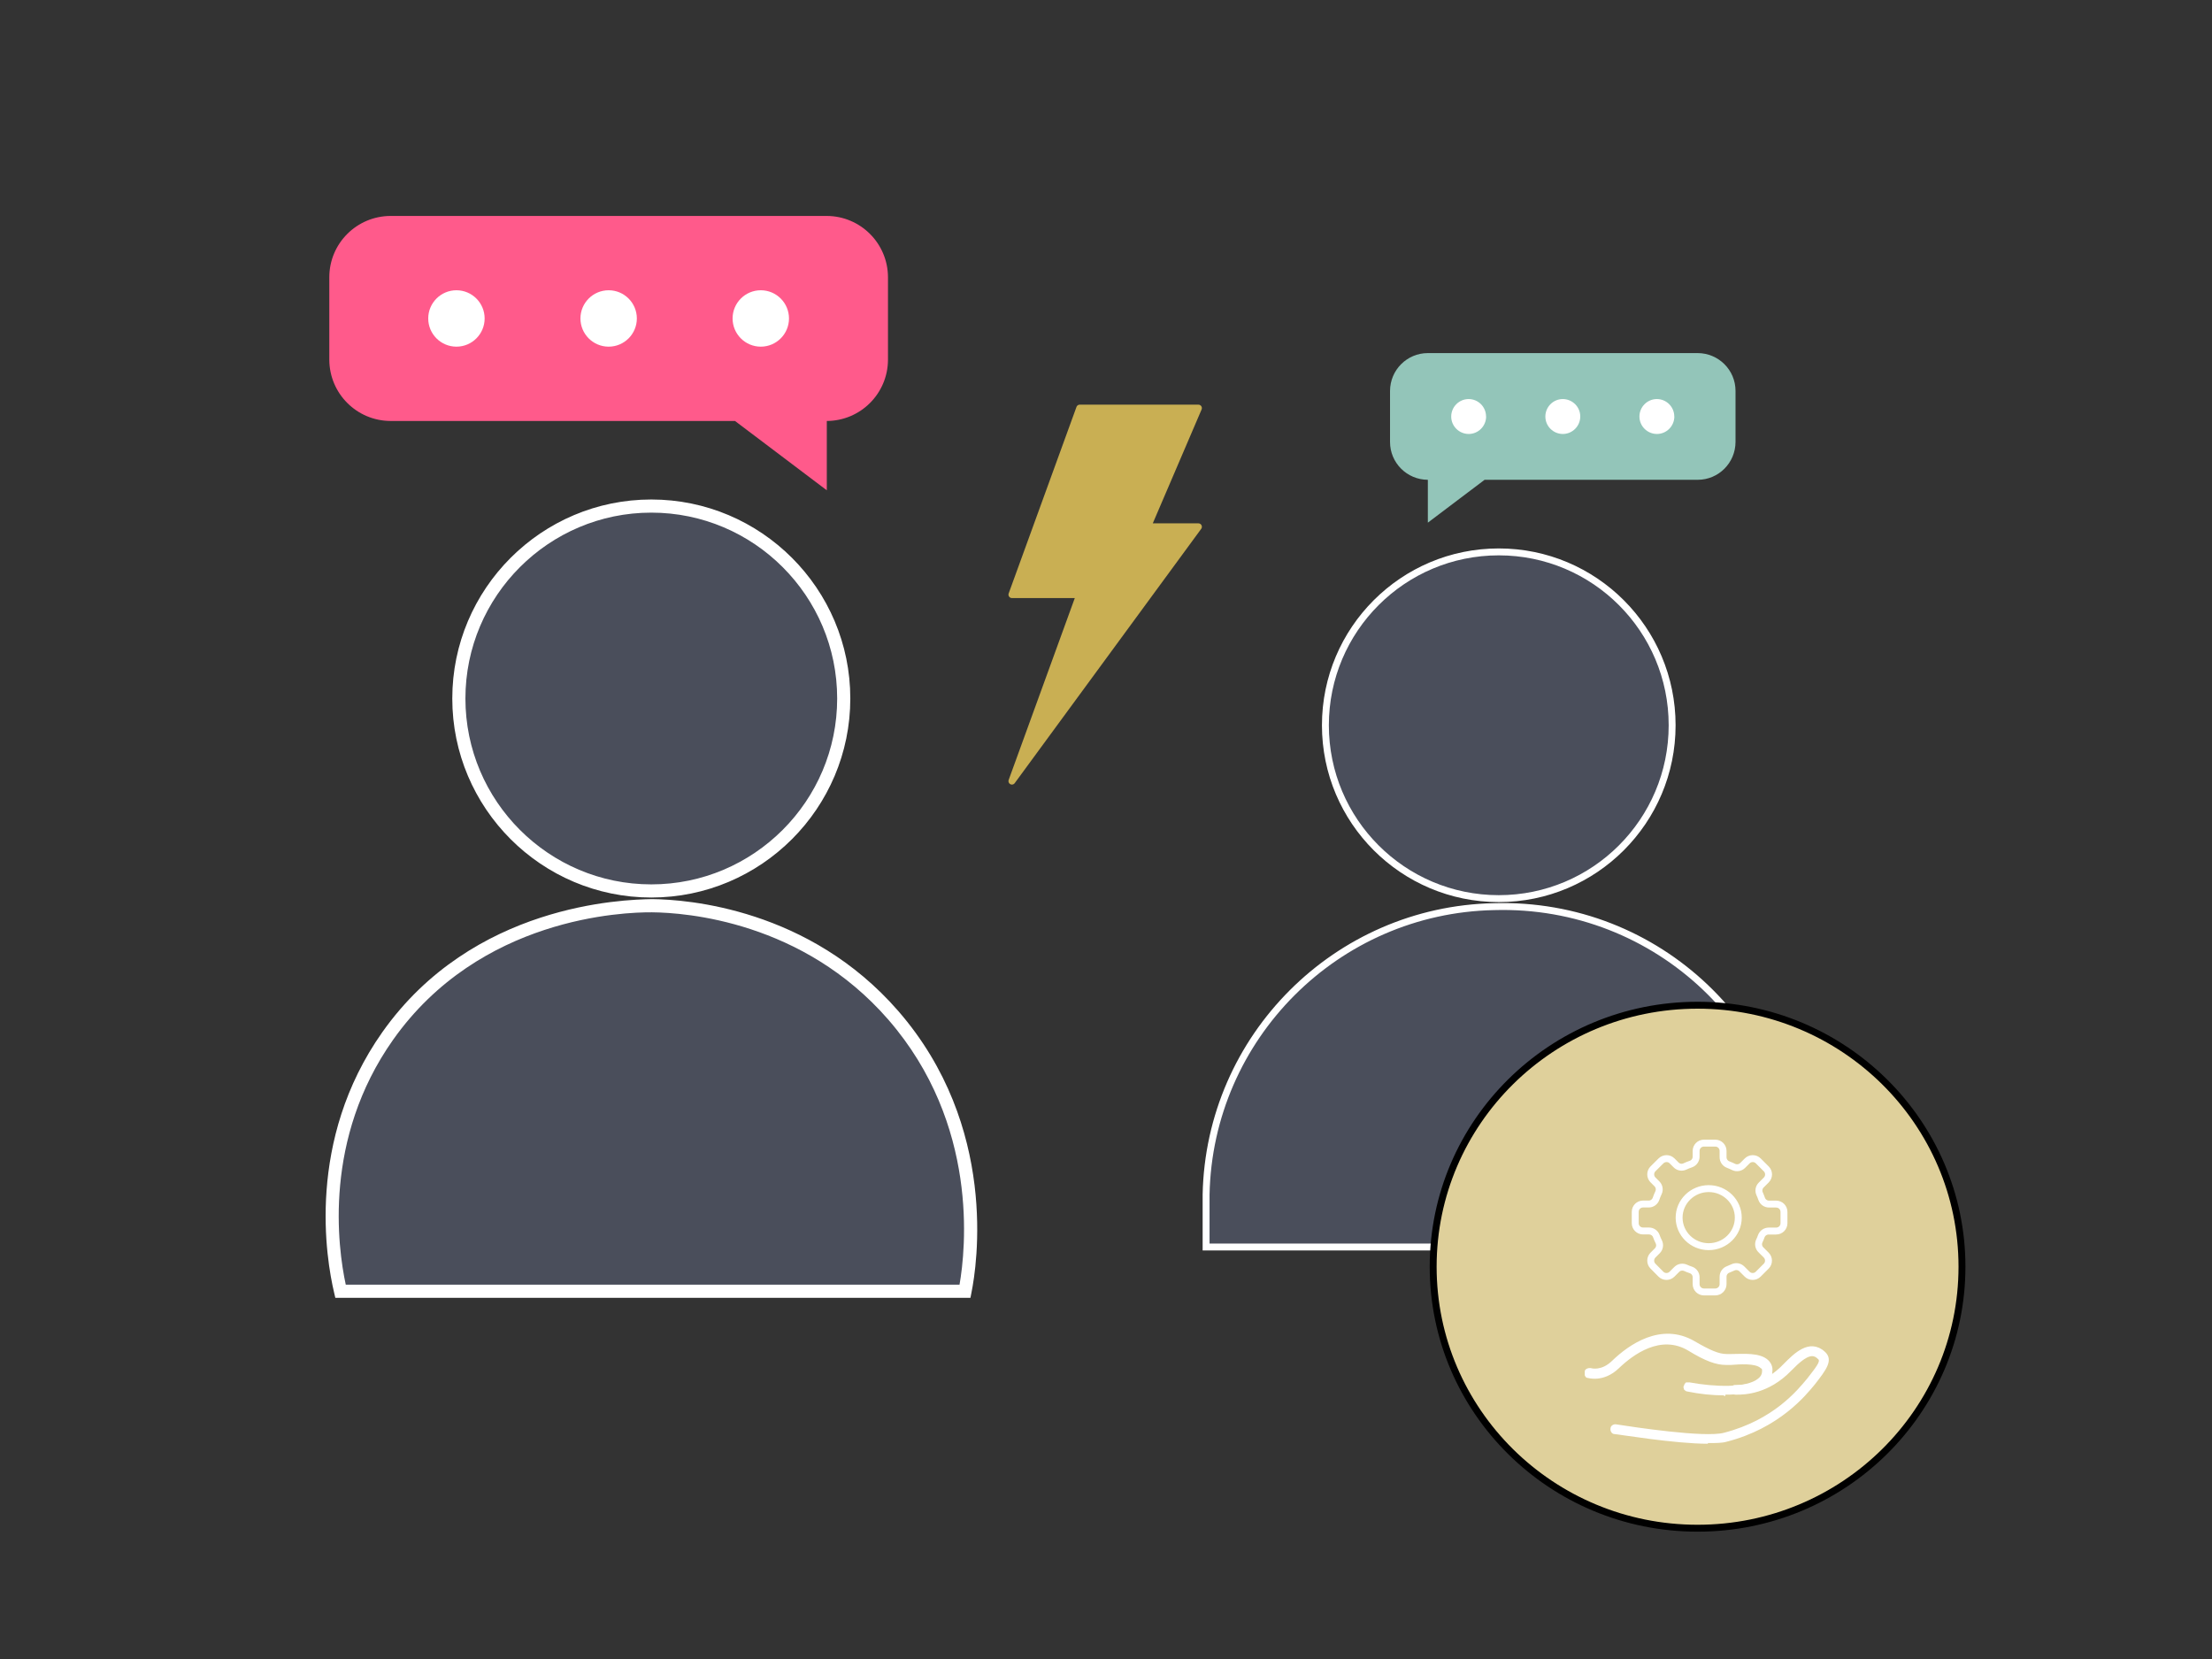 <?xml version="1.0" encoding="UTF-8"?>
<svg id="Layer_2" data-name="Layer 2" xmlns="http://www.w3.org/2000/svg" width="320" height="240" viewBox="0 0 320 240">
  <rect x="0" y="0" width="320" height="240" fill="#333333" stroke="none"/>
  <defs>
    <style>
      .cls-1 {
        fill: #93c5b9;
      }

      .cls-2, .cls-3 {
        stroke: #fff;
      }

      .cls-2, .cls-3, .cls-4 {
        stroke-miterlimit: 10;
      }

      .cls-2, .cls-5 {
        fill: #4a4e5b;
      }

      .cls-6 {
        fill: #fff;
      }

      .cls-7 {
        fill: #ff5a8b;
      }

      .cls-3, .cls-8 {
        fill: none;
      }

      .cls-4 {
        fill: #dfd09b;
        stroke: #000;
      }

      .cls-9 {
        fill: #c9af53;
        stroke: #c9af53;
        stroke-linecap: round;
        stroke-linejoin: round;
      }
    </style>
  </defs>
  <g>
    <path class="cls-2" d="M259.86,172.81c-.46-23.7-20.02-42.34-43.73-41.65-22.78.46-41.19,18.87-41.65,41.65v7.59h85.61v-7.59h-.23Z"/>
    <circle class="cls-2" cx="216.82" cy="104.92" r="25.08"/>
  </g>
  <g>
    <path id="Path_234508" data-name="Path 234508" class="cls-7" d="M56.49,31.24h63.12c4.88.02,8.83,3.97,8.85,8.85v11.96c-.02,4.88-3.97,8.83-8.85,8.85v10.03s-13.28-10.03-13.28-10.03h-49.84c-4.88-.02-8.83-3.97-8.85-8.85v-11.96c.01-4.88,3.97-8.83,8.85-8.85Z"/>
    <path id="Path_234509" data-name="Path 234509" class="cls-6" d="M105.98,46.07c0,2.25,1.83,4.08,4.08,4.08,2.25,0,4.08-1.83,4.08-4.08,0-2.25-1.83-4.08-4.08-4.08,0,0,0,0,0,0-2.25,0-4.08,1.83-4.08,4.08Z"/>
    <path id="Path_234510" data-name="Path 234510" class="cls-6" d="M83.97,46.07c0,2.25,1.83,4.08,4.08,4.08,2.25,0,4.08-1.83,4.08-4.08,0-2.25-1.83-4.08-4.08-4.08h0c-2.25,0-4.08,1.83-4.08,4.08Z"/>
    <path id="Path_234515" data-name="Path 234515" class="cls-6" d="M61.95,46.07c0,2.25,1.83,4.08,4.08,4.08,2.25,0,4.08-1.83,4.08-4.08,0-2.25-1.83-4.08-4.08-4.08,0,0,0,0,0,0-2.25,0-4.08,1.83-4.08,4.08Z"/>
  </g>
  <rect class="cls-8" x="-.23" width="320" height="240"/>
  <g>
    <g>
      <circle class="cls-5" cx="94.22" cy="101.05" r="27.84"/>
      <path class="cls-6" d="M94.22,129.84c-15.88,0-28.79-12.91-28.79-28.79s12.91-28.79,28.79-28.79,28.79,12.91,28.79,28.79-12.91,28.79-28.79,28.79ZM94.22,74.16c-14.82,0-26.89,12.06-26.89,26.89s12.06,26.89,26.89,26.89,26.89-12.06,26.89-26.89-12.06-26.89-26.89-26.89Z"/>
    </g>
    <g>
      <path class="cls-5" d="M94.32,131.03c-2.9-.03-25.04.16-38.24,18.85-11.45,16.21-7.5,34.08-6.82,36.93h90.34c.49-2.46,4.27-23.06-10.38-39.91-13.33-15.34-31.7-15.83-34.9-15.86Z"/>
      <path class="cls-6" d="M140.38,187.75H48.51l-.17-.73c-1.16-4.88-4.09-22.03,6.97-37.7,13.09-18.54,34.81-19.18,39.03-19.25h0c5.1.05,22.72,1.36,35.61,16.19,14.52,16.71,11.37,36.86,10.59,40.72l-.15.77ZM50.02,185.85h88.79c.89-5.1,2.85-23.19-10.3-38.34-12.37-14.23-29.3-15.49-34.19-15.53-4.08-.03-24.91.68-37.46,18.45-10.11,14.32-8.02,29.94-6.84,35.42Z"/>
    </g>
  </g>
  <rect class="cls-8" x="-.38" y=".11" width="320.3" height="239.77"/>
  <g>
    <path id="Path_234508-2" data-name="Path 234508" class="cls-1" d="M245.6,51.08h-39.04c-3.02,0-5.46,2.45-5.47,5.47v7.39c0,3.02,2.45,5.46,5.47,5.47v6.2l8.21-6.2h30.83c3.02,0,5.46-2.45,5.47-5.47v-7.39c0-3.02-2.45-5.46-5.47-5.47Z"/>
    <path id="Path_234509-2" data-name="Path 234509" class="cls-6" d="M214.99,60.25c0,1.39-1.13,2.53-2.52,2.53-1.39,0-2.53-1.13-2.53-2.52,0-1.39,1.13-2.53,2.52-2.53,0,0,0,0,0,0,1.39,0,2.52,1.13,2.52,2.52Z"/>
    <path id="Path_234510-2" data-name="Path 234510" class="cls-6" d="M228.61,60.25c0,1.39-1.13,2.53-2.52,2.53-1.39,0-2.53-1.13-2.53-2.52,0-1.39,1.13-2.53,2.52-2.53h0c1.39,0,2.53,1.13,2.53,2.52Z"/>
    <path id="Path_234515-2" data-name="Path 234515" class="cls-6" d="M242.22,60.25c0,1.39-1.13,2.53-2.52,2.53-1.39,0-2.53-1.13-2.53-2.52,0-1.39,1.13-2.53,2.52-2.53,0,0,0,0,0,0,1.39,0,2.52,1.13,2.52,2.52Z"/>
  </g>
  <g>
    <ellipse class="cls-4" cx="245.58" cy="183.25" rx="38.25" ry="37.83"/>
    <path id="Path_426008" data-name="Path 426008" class="cls-3" d="M256.95,174.19h-1.02c-.49,0-.92-.3-1.08-.76-.09-.25-.18-.49-.29-.73-.2-.42-.11-.93.22-1.26l.74-.74c.44-.44.44-1.16,0-1.6,0,0,0,0,0,0l-1.16-1.16c-.44-.44-1.16-.44-1.6,0,0,0,0,0,0,0l-.66.66c-.34.34-.87.43-1.3.22-.26-.13-.53-.24-.8-.35-.44-.16-.73-.59-.73-1.06v-.91c0-.63-.51-1.13-1.13-1.13h-1.64c-.63,0-1.13.51-1.13,1.13h0v.83c0,.48-.3.91-.76,1.07-.3.1-.59.22-.87.35-.43.2-.94.11-1.27-.23l-.58-.58c-.44-.44-1.15-.44-1.6,0,0,0,0,0,0,0l-1.16,1.15c-.44.44-.44,1.16,0,1.6l.57.57c.34.34.43.85.23,1.28-.14.29-.26.58-.36.89-.16.45-.59.76-1.07.75h-.81c-.63,0-1.13.51-1.13,1.13v1.64c0,.63.51,1.13,1.13,1.13h.86c.47,0,.9.29,1.06.73.1.29.22.57.36.84.21.43.13.96-.22,1.3l-.62.62c-.44.44-.44,1.16,0,1.6l1.15,1.16c.44.44,1.16.44,1.6,0l.69-.69c.34-.34.85-.42,1.29-.22.24.11.49.21.74.29.46.15.77.58.77,1.06v1c0,.63.51,1.13,1.13,1.13h1.64c.63,0,1.13-.51,1.13-1.13h0v-1.08c0-.47.3-.89.74-1.05.24-.09.47-.19.7-.3.43-.2.94-.11,1.28.23l.76.76c.44.44,1.16.44,1.6,0l1.16-1.16c.44-.44.44-1.16,0-1.6,0,0,0,0,0,0l-.77-.77c-.34-.33-.43-.84-.23-1.27.11-.23.21-.46.29-.7.17-.45.6-.74,1.08-.74h1.07c.63,0,1.13-.51,1.13-1.13h0v-1.64c0-.63-.51-1.13-1.13-1.13ZM247.19,180.35c-2.36,0-4.28-1.88-4.28-4.2s1.92-4.2,4.28-4.2c2.36,0,4.28,1.88,4.28,4.2h0c0,2.32-1.91,4.19-4.27,4.2h0Z"/>
  </g>
  <polygon class="cls-9" points="156.2 59.04 146.39 86.02 156.2 86.02 146.39 113 173.37 76.21 166.01 76.21 173.37 59.04 156.2 59.04"/>
  <g>
    <path class="cls-6" d="M249.41,201.86c-1.68,0-3.54-.19-5.32-.56-.19,0-.37-.19-.47-.28,0-.19-.19-.37,0-.56,0-.19.19-.37.28-.47h.56c3.54.65,8.21.84,9.89-.56.37-.28.56-.65.56-1.03s0-.37-.19-.47c-.75-.75-3.17-.56-4.29-.47h-.75c-1.4,0-2.98-.56-5.41-2.05-4.01-2.43-8.02.56-10.07,2.52-2.24,2.15-4.48,1.4-4.57,1.4-.19,0-.28-.19-.37-.37v-.56c0-.37.56-.56.93-.47,0,0,1.49.47,3.08-1.12,2.33-2.24,7-5.6,11.85-2.8,2.24,1.31,3.54,1.87,4.66,1.87s.37,0,.65,0c1.68,0,4.2-.28,5.41.93.37.37.65.93.56,1.59,0,.84-.47,1.59-1.12,2.05-1.4,1.12-3.92,1.31-5.69,1.31v.19h-.19v-.09ZM244.18,200.83"/>
    <path class="cls-6" d="M247.08,208.86c-4.85,0-13.15-1.4-13.53-1.4s-.65-.47-.56-.84c0-.37.47-.65.84-.56,2.43.37,12.78,1.96,15.58,1.21,7.18-1.87,10.63-6.16,12.03-7.84,1.31-1.68,1.96-2.52,1.59-2.8-.65-.65-1.4-.93-3.92,1.68-3.26,3.36-6.72,3.45-7.84,3.45h-.19c-.37,0-.75-.28-.75-.65s.28-.75.65-.75h.19c1.03,0,4.01,0,6.9-3.08,1.4-1.4,3.64-3.73,5.88-1.77,1.4,1.21.19,2.71-1.4,4.76-1.31,1.59-5.13,6.34-12.78,8.3-.65.19-1.49.19-2.61.19h-.09v.09Z"/>
  </g>
</svg>